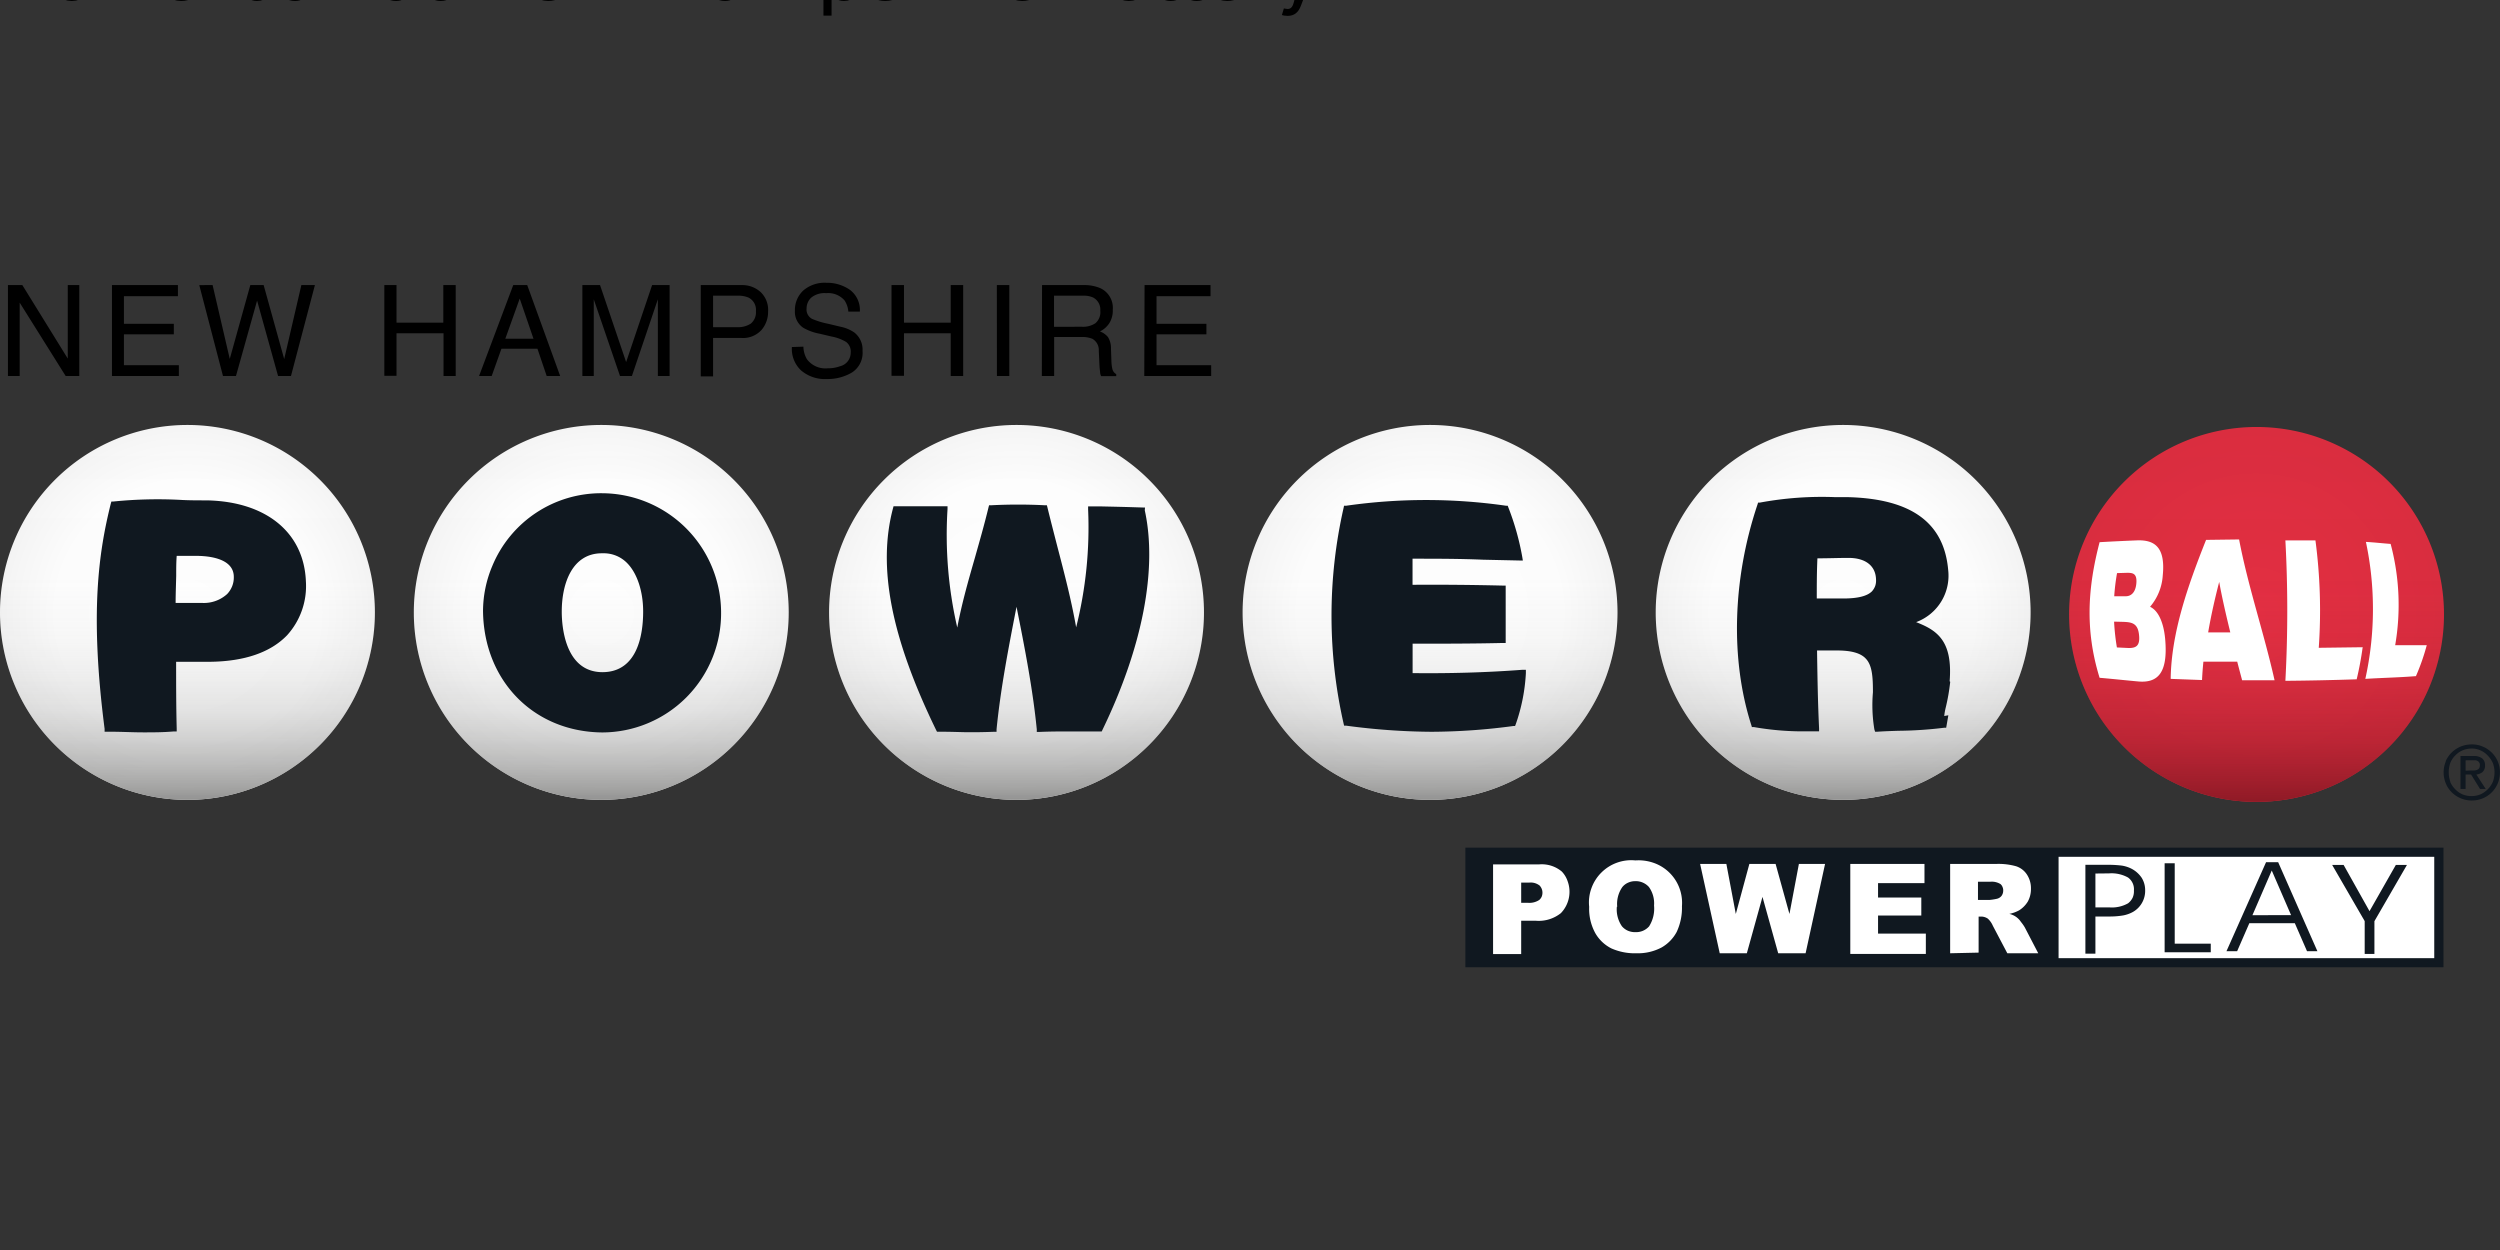 <svg xmlns="http://www.w3.org/2000/svg" xmlns:xlink="http://www.w3.org/1999/xlink" viewBox="0 0 529.17 264.58"><rect x="0" y="0" width="529.17" height="264.58" fill="#333333" stroke="none"/><defs><radialGradient id="g" cx="312.96" cy="48.55" r="26.04" gradientTransform="matrix(1 0 0 -1 0 94.53)" gradientUnits="userSpaceOnUse"><stop offset="0" stop-color="#e42f43"/><stop offset="1" stop-color="#da2d3f"/></radialGradient><radialGradient id="a" cx="255.66" cy="48.78" r="26.04" gradientTransform="matrix(1 0 0 -1 0 94.53)" gradientUnits="userSpaceOnUse"><stop offset="0" stop-color="#fff"/><stop offset=".7" stop-color="#fdfdfd"/><stop offset=".95" stop-color="#f6f6f6"/><stop offset="1" stop-color="#f4f4f4"/></radialGradient><radialGradient xlink:href="#a" id="f" cx="198.36" cy="48.78" r="26.04"/><radialGradient xlink:href="#a" id="e" cx="141" cy="48.78" r="26.04"/><radialGradient xlink:href="#a" id="d" cx="83.4" cy="48.78" r="26.04"/><radialGradient xlink:href="#a" id="c" cx="26.04" cy="48.78" r="26.04"/><linearGradient id="l" x1="312.96" x2="312.96" y1="22.51" y2="74.59" gradientTransform="matrix(1 0 0 -1 0 94.53)" gradientUnits="userSpaceOnUse"><stop offset="0" stop-color="#8f1a26"/><stop offset=".04" stop-color="#8f1a26" stop-opacity=".83"/><stop offset=".1" stop-color="#8f1a26" stop-opacity=".61"/><stop offset=".16" stop-color="#8f1a26" stop-opacity=".42"/><stop offset=".24" stop-color="#8f1a26" stop-opacity=".26"/><stop offset=".32" stop-color="#8f1a26" stop-opacity=".14"/><stop offset=".43" stop-color="#8f1a26" stop-opacity=".06"/><stop offset=".58" stop-color="#8f1a26" stop-opacity=".01"/><stop offset="1" stop-color="#8f1a26" stop-opacity="0"/></linearGradient><linearGradient id="b" x1="255.66" x2="255.66" y1="22.74" y2="74.82" gradientTransform="matrix(1 0 0 -1 0 94.53)" gradientUnits="userSpaceOnUse"><stop offset="0" stop-color="#939392"/><stop offset=".04" stop-color="#939392" stop-opacity=".8"/><stop offset=".1" stop-color="#939392" stop-opacity=".59"/><stop offset=".17" stop-color="#939392" stop-opacity=".4"/><stop offset=".24" stop-color="#939392" stop-opacity=".25"/><stop offset=".33" stop-color="#939392" stop-opacity=".14"/><stop offset=".43" stop-color="#939392" stop-opacity=".06"/><stop offset=".58" stop-color="#939392" stop-opacity=".01"/><stop offset="1" stop-color="#939392" stop-opacity="0"/></linearGradient><linearGradient xlink:href="#b" id="k" x1="198.36" x2="198.36" y1="22.74" y2="74.82"/><linearGradient xlink:href="#b" id="j" x1="141" x2="141" y1="22.74" y2="74.82"/><linearGradient xlink:href="#b" id="i" x1="83.4" x2="83.4" y1="22.74" y2="74.82"/><linearGradient xlink:href="#b" id="h" x1="26.04" x2="26.04" y1="22.74" y2="74.82"/><style>.cls-13,.cls-15{fill:#fff}.cls-14,.cls-16{fill:#101820}.cls-15,.cls-16{fill-rule:evenodd}</style></defs><g data-name="Layer 1"><path fill="url(#g)" d="M313 20a26 26 0 0 1 26 26 26 26 0 0 1-26 26 26 26 0 0 1-26-26 26 26 0 0 1 26-26z" style="fill:url(#g)" transform="translate(0 59.858) scale(1.526)"/><path fill="url(#l)" d="M313 20a26 26 0 0 1 26 26 26 26 0 0 1-26 26 26 26 0 0 1-26-26 26 26 0 0 1 26-26z" style="fill:url(#l)" transform="translate(0 59.858) scale(1.526)"/><path fill="url(#radialGradient21191)" d="M255.66 19.72a26 26 0 0 1 26 26 26 26 0 0 1-26 26 26 26 0 0 1-26-26 26 26 0 0 1 26-26z" style="fill:url(#a)" transform="translate(0 59.858) scale(1.526)"/><path fill="url(#linearGradient21193)" d="M255.66 19.72a26 26 0 0 1 26 26 26 26 0 0 1-26 26 26 26 0 0 1-26-26 26 26 0 0 1 26-26z" style="fill:url(#b)" transform="translate(0 59.858) scale(1.526)"/><path fill="url(#f)" d="M198.36 19.72a26 26 0 0 1 26 26 26 26 0 0 1-26 26 26 26 0 0 1-26-26 26 26 0 0 1 26-26z" style="fill:url(#f)" transform="translate(0 59.858) scale(1.526)"/><path fill="url(#k)" d="M198.36 19.72a26 26 0 0 1 26 26 26 26 0 0 1-26 26 26 26 0 0 1-26-26 26 26 0 0 1 26-26z" style="fill:url(#k)" transform="translate(0 59.858) scale(1.526)"/><path fill="url(#e)" d="M141 19.72a26 26 0 0 1 26 26 26 26 0 0 1-26 26 26 26 0 0 1-26-26 26 26 0 0 1 26-26z" style="fill:url(#e)" transform="translate(0 59.858) scale(1.526)"/><path fill="url(#j)" d="M141 19.72a26 26 0 0 1 26 26 26 26 0 0 1-26 26 26 26 0 0 1-26-26 26 26 0 0 1 26-26z" style="fill:url(#j)" transform="translate(0 59.858) scale(1.526)"/><path fill="url(#d)" d="M83.4 19.72a26 26 0 0 1 26 26 26 26 0 0 1-26 26 26 26 0 0 1-26-26 26 26 0 0 1 26-26z" style="fill:url(#d)" transform="translate(0 59.858) scale(1.526)"/><path fill="url(#i)" d="M83.4 19.72a26 26 0 0 1 26 26 26 26 0 0 1-26 26 26 26 0 0 1-26-26 26 26 0 0 1 26-26z" style="fill:url(#i)" transform="translate(0 59.858) scale(1.526)"/><path fill="url(#c)" d="M26 19.72a26 26 0 0 1 26 26 26 26 0 0 1-26 26 26 26 0 0 1-26-26 26 26 0 0 1 26-26z" style="fill:url(#c)" transform="translate(0 59.858) scale(1.526)"/><path fill="url(#h)" d="M26 19.72a26 26 0 0 1 26 26 26 26 0 0 1-26 26 26 26 0 0 1-26-26 26 26 0 0 1 26-26z" style="fill:url(#h)" transform="translate(0 59.858) scale(1.526)"/><path d="M516.353 179.985h-83.93v23.851h83.93z" class="cls-13"/><path d="M310.175 179.42v25.316h207.032V179.42zm205.079 23.394h-79.52v-21.456h79.52z" class="cls-14"/><path d="M316.096 182.96h9.736a6.592 6.592 0 0 1 4.76 1.526 5.509 5.509 0 0 1 1.206 1.984 6.516 6.516 0 0 1-1.404 6.806 7.493 7.493 0 0 1-5.28 1.618h-3.128v7.05h-5.951V182.96zm5.89 8.134h1.434a3.739 3.739 0 0 0 2.381-.595 2.045 2.045 0 0 0 .519-.687 2.289 2.289 0 0 0 .168-.84 2.136 2.136 0 0 0-.153-.823 2.38 2.38 0 0 0-.442-.702 3.052 3.052 0 0 0-2.228-.626h-1.679zM336.376 191.933a8.713 8.713 0 0 1 .473-3.906 8.866 8.866 0 0 1 2.09-3.312 8.958 8.958 0 0 1 7.219-2.594 9.705 9.705 0 0 1 3.906.534 8.958 8.958 0 0 1 5.952 9.156 11.994 11.994 0 0 1-1.114 5.448 8.24 8.24 0 0 1-3.235 3.311 10.682 10.682 0 0 1-5.265 1.206 12.208 12.208 0 0 1-5.31-1.022 8.134 8.134 0 0 1-3.419-3.236 10.682 10.682 0 0 1-1.297-5.539zm5.86 0a6.272 6.272 0 0 0 1.068 4.12 3.525 3.525 0 0 0 1.297.962 3.83 3.83 0 0 0 1.603.29 3.754 3.754 0 0 0 1.526-.275 3.723 3.723 0 0 0 1.327-.946 7.02 7.02 0 0 0 1.053-4.41 5.951 5.951 0 0 0-1.083-3.922 3.723 3.723 0 0 0-1.328-.946 3.601 3.601 0 0 0-1.526-.29 3.54 3.54 0 0 0-1.526.305 3.266 3.266 0 0 0-1.266.962 6.257 6.257 0 0 0-1.069 4.15zM359.861 182.869h5.555l1.999 10.59 2.869-10.59h5.555l2.93 10.59 1.999-10.59h5.539l-4.12 18.907h-5.8l-3.326-11.933-3.311 11.933h-5.738zM391.648 182.869h15.702v4.059h-9.827v3.052h9.156v3.815h-9.156v3.815h10.117v4.303h-15.992zM412.783 201.776v-18.907h9.751a13.612 13.612 0 0 1 4.15.473 4.303 4.303 0 0 1 2.32 1.724 5.28 5.28 0 0 1 .885 3.052 5.478 5.478 0 0 1-.671 2.717 5.661 5.661 0 0 1-1.846 1.861 7.63 7.63 0 0 1-2.06.748 3.968 3.968 0 0 1 2.456 1.694 9.019 9.019 0 0 1 .824 1.175l2.839 5.463h-6.547l-3.052-5.799a4.456 4.456 0 0 0-1.068-1.526 2.533 2.533 0 0 0-1.434-.442h-.52v7.63zm5.875-11.292h2.518a12.712 12.712 0 0 0 1.526-.245 1.77 1.77 0 0 0 .946-.595 1.846 1.846 0 0 0 .366-1.114 1.618 1.618 0 0 0-.137-.763 1.526 1.526 0 0 0-.443-.64 3.525 3.525 0 0 0-2.182-.489h-2.579v3.846z" class="cls-15"/><path d="M443.532 184.898v7.173h3.052a6.959 6.959 0 0 0 3.86-.87 3.403 3.403 0 0 0 .962-1.175 3.311 3.311 0 0 0 .275-1.526 3.052 3.052 0 0 0-1.252-2.762 7.203 7.203 0 0 0-4.013-.87zm-2.121-1.846h4.578a23.973 23.973 0 0 1 3.143.168 6.867 6.867 0 0 1 2.03.656 5.845 5.845 0 0 1 2.182 1.953 4.96 4.96 0 0 1 .717 2.625 5.127 5.127 0 0 1-2.594 4.578 6.974 6.974 0 0 1-2.045.732 17.03 17.03 0 0 1-3.052.23h-2.838v7.874h-2.121zM467.948 201.562h-9.766v-18.83h2.136v17.014h7.63zM473.518 201.333h-2.243l8.377-18.83h2.564l8.301 18.83h-2.197l-2.579-5.92h-9.629l-2.579 5.92zm11.43-7.63-4.09-9.445-4.09 9.46zM502.588 194.985v6.928h-2.06v-6.943l-6.882-11.887h2.426l5.478 9.781 5.57-9.782h2.35z" class="cls-16"/><path d="M517.665 161.139a5.906 5.906 0 0 1 1.297-1.877 6.104 6.104 0 0 1 1.908-1.252 6.333 6.333 0 0 1 2.32-.442 5.723 5.723 0 0 1 2.258.427 5.997 5.997 0 0 1 1.938 1.267 5.768 5.768 0 0 1 1.77 4.227 6.287 6.287 0 0 1-.473 2.365 6.226 6.226 0 0 1-1.297 1.907 5.967 5.967 0 0 1-1.893 1.237 6.104 6.104 0 0 1-4.578 0 5.875 5.875 0 0 1-1.907-1.237 5.57 5.57 0 0 1-1.297-1.907 6.104 6.104 0 0 1 0-4.715zm.977 4.38a4.929 4.929 0 0 0 1.037 1.525 4.715 4.715 0 0 0 1.526 1.084 5.066 5.066 0 0 0 1.954.381 5.204 5.204 0 0 0 1.922-.381 5.661 5.661 0 0 0 1.526-1.084 5.738 5.738 0 0 0 1.038-1.526 5.814 5.814 0 0 0 .366-2.03 5.585 5.585 0 0 0-.366-1.998 5.509 5.509 0 0 0-1.038-1.526 4.578 4.578 0 0 0-1.526-1.114 4.578 4.578 0 0 0-1.892-.412 5.082 5.082 0 0 0-1.953.396 4.456 4.456 0 0 0-1.526 1.069 4.578 4.578 0 0 0-1.038 1.526 6.104 6.104 0 0 0 0 4.09zm4.913-5.494a2.838 2.838 0 0 1 1.847.503 1.846 1.846 0 0 1 .595 1.526 1.618 1.618 0 0 1-.122.748 1.663 1.663 0 0 1-.412.626 2.548 2.548 0 0 1-1.297.518l1.984 3.052h-1.206l-1.892-3.052h-1.16v3.052h-1.083v-6.973zm-.473 3.052h.687a1.892 1.892 0 0 0 .58-.138 1.114 1.114 0 0 0 .412-.335 1.373 1.373 0 0 0 .152-.641.87.87 0 0 0-.122-.52.778.778 0 0 0-.366-.365 1.145 1.145 0 0 0-.488-.153h-2.045v2.213z" class="cls-14"/><path d="M444.417 143.468c-3.159-10.225-2.472-19.228 0-28.705a453.05 453.05 0 0 1 7.874-.381c3.739-.153 6.104 1.389 5.494 7.447a11.292 11.292 0 0 1-2.686 6.607c1.923.886 2.96 3.754 3.22 7.081.55 6.852-1.526 9.156-5.86 8.714-2.67-.245-5.341-.535-8.042-.763zm3.693-22.158a43.796 43.796 0 0 0-.595 4.898h2.441c1.175 0 2.045-.854 2.228-2.609.244-2.32-.824-2.365-2.06-2.35zm-.626 10.27a47.077 47.077 0 0 0 .595 5.463l2.518.122c1.42 0 2.396-.366 2.182-2.625-.213-2.64-1.526-2.853-3.433-2.914zM459.463 143.696c.138-9.674 3.54-19.502 7.493-29.42l6.99-.092c1.876 9.903 5.279 19.838 7.507 29.802h-6.867c-.351-1.312-.702-2.624-1.038-3.937h-7.157a66.718 66.718 0 0 0-.29 3.892zm10.27-20.524c-.915 3.555-1.724 7.096-2.334 10.682h4.684c-.885-3.617-1.709-7.157-2.35-10.682zM483.742 144.108a275.947 275.947 0 0 0 0-29.726h6.363a113.275 113.275 0 0 1 .702 22.737l9.294-.122a69.021 69.021 0 0 1-1.267 6.791c-4.944.168-10.026.275-15.092.32zM500.665 143.696a68.533 68.533 0 0 0 .122-28.994c1.633.092 3.602.306 5.235.428a50.083 50.083 0 0 1 .961 21.44h6.684a45.597 45.597 0 0 1-2.29 6.547c-3.86.305-6.805.335-10.712.58z" class="cls-13"/><path d="M43.827 105.913c-2.03 0-3.892 0-5.677-.107a93.178 93.178 0 0 0-14.146.35h-.427l-.122.428c-2.549 10.255-4.487 23.104-1.313 47.688v.61h1.13c2.456 0 4.745.137 7.065.137 2.075 0 4.181 0 6.455-.198h.61v-.61c-.122-4.731-.122-9.477-.122-14.131h7.188c7.324-.092 12.803-1.984 16.313-5.631a15.504 15.504 0 0 0 3.967-11.4c-.412-10.346-8.423-16.877-20.921-17.136zm5.661 16.19a5.066 5.066 0 0 1-.336 1.954 5.25 5.25 0 0 1-1.068 1.678 7.31 7.31 0 0 1-5.127 1.893h-5.784c0-1.816.077-3.785.122-5.708 0-1.526 0-2.899.107-4.257h3.8c2.518-.046 8.286.35 8.286 4.44zM127.452 104.402a24.92 24.92 0 0 0-23.241 15.382 24.66 24.66 0 0 0-1.969 9.599c.183 14.695 10.682 25.484 25.164 25.652a25.225 25.225 0 0 0 25.225-25.53 25.301 25.301 0 0 0-25.18-25.103zm-8.546 25.042c0-5.952 2.213-12.3 8.439-12.33h.305a6.898 6.898 0 0 1 5.005 1.983c2.167 2.121 3.48 5.998 3.48 10.347 0 4.776-1.13 12.803-8.607 12.833-8.012-.015-8.622-9.842-8.622-12.833zM242.36 107.423h-.458c-3.861-.122-4.578-.137-8.622-.228h-2.96v.64a86.982 86.982 0 0 1-2.534 24.95c-1.053-5.905-2.457-11.261-3.922-16.877-.702-2.732-1.434-5.54-2.167-8.546l-.107-.412h-.427a108.666 108.666 0 0 0-11.369 0h-.442l-.107.412c-.915 3.785-1.923 7.264-2.884 10.682-1.42 4.93-2.762 9.614-3.739 14.787a87.257 87.257 0 0 1-2.06-25.087v-.58h-11.43l-.122.458c-3.28 12.406-.396 27.315 9.156 46.94l.168.32h.351c3.159 0 4.777.107 6.333.107s2.838 0 5.402-.092h.519v-.519c.84-8.545 2.548-17.35 4.227-25.942 1.71 8.53 3.434 17.336 4.288 25.942v.55h.55c2.41-.107 4.577-.107 6.744-.107h6.455l.153-.336c8.5-17.549 11.674-34.06 8.958-46.466zM299.004 142.476v-6.226c6.318 0 12.743 0 19.09-.153h.611V123.95h-.64a607.767 607.767 0 0 0-19.076-.168v-5.524c5.005 0 9.843 0 14.955.214l7.63.168h.763l-.122-.748a55.44 55.44 0 0 0-2.945-10.484l-.138-.366h-.381a119.226 119.226 0 0 0-33.77 0h-.489l-.091.442a103.066 103.066 0 0 0 0 45.689l.106.427h.428a140.728 140.728 0 0 0 18.098 1.297 133.388 133.388 0 0 0 17.274-1.22h.382l.137-.352a38.593 38.593 0 0 0 2.152-10.819v-.732h-.748c-7.676.58-15.504.793-23.226.702zM412.676 144.2c.687-8.607-2.7-10.804-7.096-12.513a10.484 10.484 0 0 0 6.791-11.018c-.87-10.072-7.844-15.123-21.364-15.443h-2.625a71.981 71.981 0 0 0-15.885 1.16h-.367l-.106.35c-5.31 15.78-5.8 32.825-1.313 46.788l.107.366h.382a59.636 59.636 0 0 0 10.682.916h3.158v-.656c-.26-5.433-.35-11.003-.427-16.39v-.076h4.197c3.052 0 5.02.55 6.104 1.71 1.373 1.418 1.526 3.875 1.526 7.14a31.512 31.512 0 0 0 .305 7.86l.152.488h.504c1.526-.107 3.052-.153 4.471-.198a84.281 84.281 0 0 0 9.614-.641h.458l.458-2.64-.87.152a12.94 12.94 0 0 1 .305-1.74 42.24 42.24 0 0 0 .961-5.493zm-15.58-21.517a3.57 3.57 0 0 1-.168 1.328 3.525 3.525 0 0 1-.687 1.145c-.992 1.007-2.96 1.526-6.104 1.526h-5.585c0-2.701 0-5.494.137-8.5 2.213 0 4.456-.092 6.638-.092 3.571.015 5.708 1.694 5.769 4.593z" class="cls-14"/><path d="M1.679 60.346H4.73l9.613 15.55v-15.55h2.442V79.59h-2.884L4.166 64.055v15.534H1.679zM23.699 60.346h13.963v2.35h-11.43v5.845h10.56v2.228h-10.56V77.3H37.86v2.29H23.7zM45.002 60.346l3.632 15.627 4.349-15.627h2.823l4.349 15.657 3.632-15.657h2.869L61.589 79.59h-2.731l-4.44-15.962-4.472 15.962h-2.747l-5.02-19.243zM81.351 60.346h2.579v7.95h9.904v-7.95h2.624V79.59H93.88V70.54h-9.95v9.003h-2.579zM108.636 60.346h2.96l6.974 19.243h-2.853l-1.954-5.768h-7.63l-2.06 5.768h-2.67zm4.288 11.354-2.915-8.5-3.052 8.5zM123.27 60.346h3.739l5.524 16.298 5.494-16.298h3.708V79.59h-2.487V63.352l-5.494 16.237h-2.518l-5.555-16.236V79.589h-2.41zM148.327 60.346h8.607a5.753 5.753 0 0 1 4.12 1.526 5.219 5.219 0 0 1 1.526 4.06 5.845 5.845 0 0 1-1.404 3.921 5.28 5.28 0 0 1-4.288 1.679h-5.951v8.133h-2.61zm10.102 2.64a5.524 5.524 0 0 0-2.35-.396h-5.142v6.668h5.142a4.944 4.944 0 0 0 2.823-.748 3.052 3.052 0 0 0 1.1-2.64 2.884 2.884 0 0 0-1.573-2.884zM170.057 73.378a5.31 5.31 0 0 0 .748 2.656 4.868 4.868 0 0 0 4.41 1.922 7.233 7.233 0 0 0 2.564-.427 2.945 2.945 0 0 0 2.289-2.9 2.533 2.533 0 0 0-.961-2.243 9.156 9.156 0 0 0-3.052-1.144l-2.518-.595a10.987 10.987 0 0 1-3.51-1.267 4.06 4.06 0 0 1-1.77-3.601 5.646 5.646 0 0 1 1.74-4.258 6.898 6.898 0 0 1 4.944-1.663 8.408 8.408 0 0 1 5.005 1.526 5.341 5.341 0 0 1 2.06 4.578h-2.442a4.898 4.898 0 0 0-.808-2.38 4.578 4.578 0 0 0-3.876-1.527 4.425 4.425 0 0 0-3.19.962 3.128 3.128 0 0 0-.961 2.258 2.228 2.228 0 0 0 1.144 2.213 16.618 16.618 0 0 0 3.388 1.038l2.61.625a7.981 7.981 0 0 1 2.93 1.206 4.578 4.578 0 0 1 1.77 3.922 4.929 4.929 0 0 1-2.259 4.578 10.056 10.056 0 0 1-5.28 1.373 7.767 7.767 0 0 1-5.478-1.831 6.257 6.257 0 0 1-1.938-4.944zM188.705 60.346h2.64v7.95h9.889v-7.95h2.64V79.59h-2.64V70.54h-9.889v9.003h-2.64zM211 60.346h2.64V79.59h-2.625zM220.568 60.346h8.744a8.637 8.637 0 0 1 3.57.641 4.578 4.578 0 0 1 2.656 4.578 5.005 5.005 0 0 1-.717 2.823 5.036 5.036 0 0 1-2 1.77 3.876 3.876 0 0 1 1.71 1.206 4.38 4.38 0 0 1 .626 2.426l.091 2.58a8.485 8.485 0 0 0 .183 1.632 1.694 1.694 0 0 0 .84 1.19v.428h-3.19a2.106 2.106 0 0 1-.213-.641c0-.26-.092-.763-.138-1.526l-.152-3.205a2.716 2.716 0 0 0-1.358-2.533 5.646 5.646 0 0 0-2.32-.381h-5.768v8.255h-2.61zm8.47 8.82a4.73 4.73 0 0 0 2.822-.747 3.052 3.052 0 0 0 1.038-2.64 2.884 2.884 0 0 0-1.526-2.808 4.746 4.746 0 0 0-2.09-.381h-6.18v6.577zM242.268 60.346h13.963v2.35H244.8v5.845h10.56v2.228H244.8V77.3h11.567v2.29h-14.161z"/></g><title>Powerball at New Hampshire Lottery</title><desc>Play NH Powerball online and check Powerball results and winning numbers at https://lotterywhiz.com/us/nh/powerball</desc><a href="https://lotterywhiz.com/us/nh/powerball" target="_blank">Powerball at New Hampshire Lottery</a></svg>